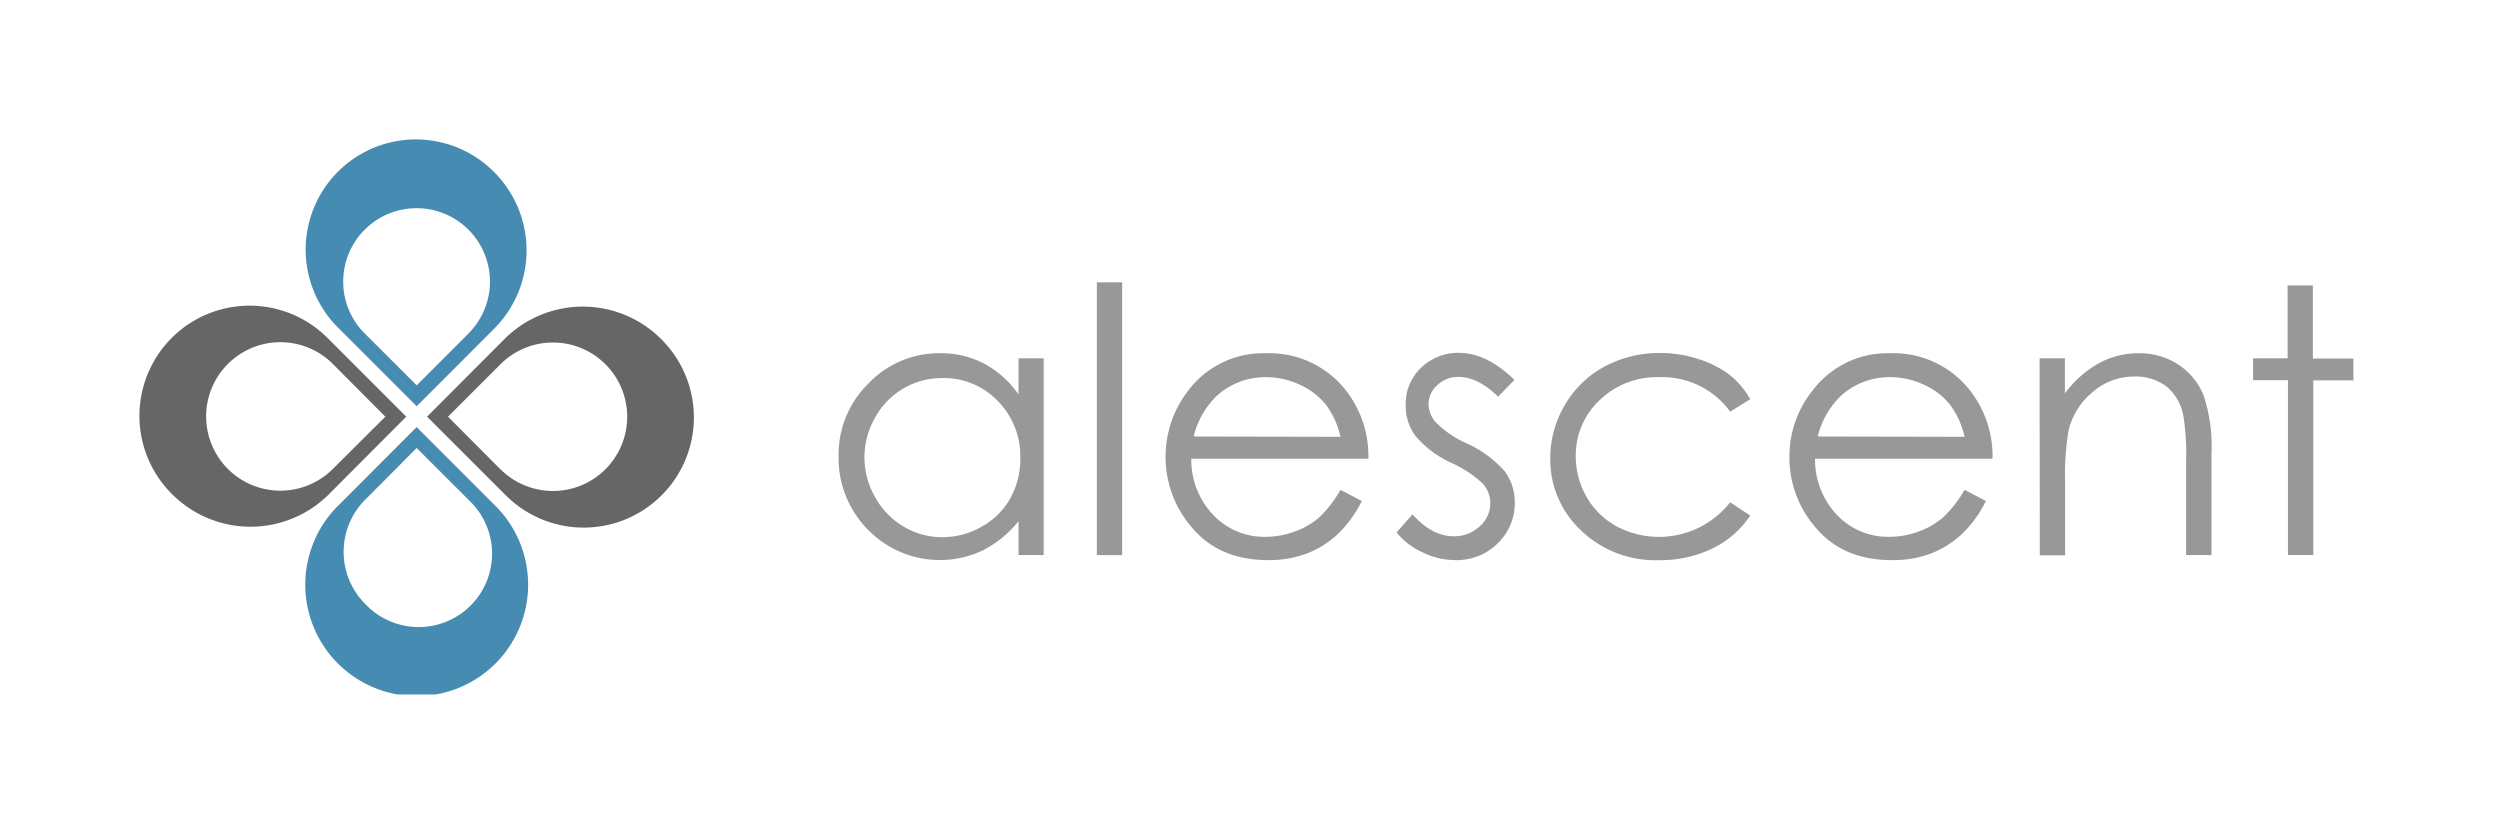 <svg xmlns="http://www.w3.org/2000/svg" xmlns:xlink="http://www.w3.org/1999/xlink" viewBox="0 0 324 108"><defs><style>.cls-1{fill:#458bb2;}.cls-1,.cls-2{fill-rule:evenodd;}.cls-2{fill:#666;}.cls-3{fill:#989898;}</style><symbol id="Blue_Gray_Mark" data-name="Blue/Gray Mark" viewBox="0 0 72 72"><path class="cls-1" d="M46,4.26A14.27,14.27,0,1,0,25.79,24.44L36,34.65,46.08,24.56A14.36,14.36,0,0,0,46,4.26ZM36,31.94l-6.81-6.8a9.51,9.51,0,1,1,13.53.07Z"/><path class="cls-1" d="M46.21,47.56,36,37.35,25.92,47.44a14.44,14.44,0,1,0,20.29.12ZM29.38,60.32a9.56,9.56,0,0,1-.08-13.53L36,40.06l6.81,6.8A9.51,9.51,0,1,1,29.38,60.32Z"/><path class="cls-2" d="M67.74,26a14.36,14.36,0,0,0-20.3-.12L37.35,36l10.21,10.2A14.27,14.27,0,1,0,67.74,26ZM46.86,42.83,40.06,36l6.73-6.72a9.62,9.62,0,1,1,.07,13.53Z"/><path class="cls-2" d="M24.44,25.79A14.27,14.27,0,1,0,4.26,46a14.36,14.36,0,0,0,20.3.12L34.65,36Zm.77,16.91a9.62,9.62,0,1,1-.07-13.53L31.94,36Z"/></symbol></defs><title>Alescent - Blue and Gray - Logo - Horizontal</title><g id="MARKS"><use width="72" height="72" transform="translate(18 18)" xlink:href="#Blue_Gray_Mark"/></g><g id="WORDMARKS"><path class="cls-3" d="M135.26,46.44v25.5H132V67.55a14.13,14.13,0,0,1-4.63,3.78,13,13,0,0,1-14.86-2.66,13.18,13.18,0,0,1-3.83-9.55,12.9,12.9,0,0,1,3.87-9.42,12.58,12.58,0,0,1,9.3-3.92,12,12,0,0,1,5.68,1.34,12.81,12.81,0,0,1,4.47,4V46.44ZM122.15,49a9.85,9.85,0,0,0-8.74,5.12,10.33,10.33,0,0,0,0,10.3,10,10,0,0,0,3.71,3.83,9.72,9.72,0,0,0,5,1.37,10.21,10.21,0,0,0,5.1-1.36,9.49,9.49,0,0,0,3.71-3.67,10.48,10.48,0,0,0,1.3-5.22,10.13,10.13,0,0,0-2.92-7.4A9.64,9.64,0,0,0,122.15,49Z"/><path class="cls-3" d="M142.15,36.59h3.28V71.94h-3.28Z"/><path class="cls-3" d="M173.72,63.48l2.77,1.45a15.25,15.25,0,0,1-3.14,4.31,12.39,12.39,0,0,1-4,2.5,13.94,13.94,0,0,1-5,.85q-6.24,0-9.76-4.09A14,14,0,0,1,154,50.61a12.18,12.18,0,0,1,10.11-4.83,12.59,12.59,0,0,1,10.42,4.95,13.8,13.8,0,0,1,2.81,8.72H154.39a10.38,10.38,0,0,0,2.84,7.28A9.07,9.07,0,0,0,164,69.57a10.94,10.94,0,0,0,3.79-.68,10,10,0,0,0,3.13-1.79A15.47,15.47,0,0,0,173.72,63.48Zm0-6.87a10.77,10.77,0,0,0-1.91-4.2,9.11,9.11,0,0,0-3.32-2.53,10.18,10.18,0,0,0-4.34-1,9.35,9.35,0,0,0-6.45,2.42,10.84,10.84,0,0,0-3,5.27Z"/><path class="cls-3" d="M196.27,49.23l-2.11,2.18c-1.75-1.71-3.47-2.56-5.14-2.56a3.86,3.86,0,0,0-2.74,1.06,3.25,3.25,0,0,0-1.14,2.46,3.61,3.61,0,0,0,.94,2.36,13,13,0,0,0,3.94,2.7,14.54,14.54,0,0,1,5,3.66,6.64,6.64,0,0,1,1.29,4,7.18,7.18,0,0,1-2.2,5.32,7.51,7.51,0,0,1-5.52,2.18,9.64,9.64,0,0,1-4.21-1A9,9,0,0,1,181,69l2.06-2.34q2.51,2.83,5.33,2.84a4.81,4.81,0,0,0,3.36-1.27,3.91,3.91,0,0,0,1.39-3,3.81,3.81,0,0,0-.92-2.5A14.65,14.65,0,0,0,188.13,60a13.26,13.26,0,0,1-4.7-3.52,6.6,6.6,0,0,1-1.25-4,6.45,6.45,0,0,1,2-4.83,6.9,6.9,0,0,1,5-1.92Q192.71,45.78,196.27,49.23Z"/><path class="cls-3" d="M226.83,51.73l-2.6,1.62a10.9,10.9,0,0,0-9.2-4.47,10.66,10.66,0,0,0-7.74,3,9.79,9.79,0,0,0-3.07,7.28,10.39,10.39,0,0,0,1.41,5.25,9.89,9.89,0,0,0,3.89,3.81,11.74,11.74,0,0,0,14.71-3.12l2.6,1.71a12.3,12.3,0,0,1-4.91,4.28,15.68,15.68,0,0,1-7,1.51,13.88,13.88,0,0,1-10-3.84,12.52,12.52,0,0,1-4-9.35,13.38,13.38,0,0,1,1.86-6.88,13.13,13.13,0,0,1,5.12-5,15,15,0,0,1,7.29-1.78,15.73,15.73,0,0,1,4.89.77,13.57,13.57,0,0,1,4,2A10.82,10.82,0,0,1,226.83,51.73Z"/><path class="cls-3" d="M254.61,63.48l2.76,1.45a15.06,15.06,0,0,1-3.14,4.31,12.45,12.45,0,0,1-4,2.5,14,14,0,0,1-5.05.85q-6.24,0-9.76-4.09a13.79,13.79,0,0,1-3.51-9.24,13.6,13.6,0,0,1,3-8.65A12.16,12.16,0,0,1,245,45.78a12.58,12.58,0,0,1,10.41,4.95,13.81,13.81,0,0,1,2.82,8.72h-23a10.38,10.38,0,0,0,2.84,7.28,9.07,9.07,0,0,0,6.78,2.84,10.94,10.94,0,0,0,3.79-.68,10,10,0,0,0,3.13-1.79A15.47,15.47,0,0,0,254.61,63.48Zm0-6.87a10.92,10.92,0,0,0-1.92-4.2,9,9,0,0,0-3.32-2.53,10.14,10.14,0,0,0-4.34-1,9.35,9.35,0,0,0-6.45,2.42,10.84,10.84,0,0,0-3,5.27Z"/><path class="cls-3" d="M264.33,46.44h3.28V51A13.89,13.89,0,0,1,272,47.08a10.71,10.71,0,0,1,5.21-1.3,9.12,9.12,0,0,1,5.07,1.45,8.64,8.64,0,0,1,3.27,3.92,20.71,20.71,0,0,1,1.06,7.66V71.94h-3.29V59.77a30.45,30.45,0,0,0-.36-5.88,6.44,6.44,0,0,0-2.19-3.81,6.61,6.61,0,0,0-4.22-1.28,8.11,8.11,0,0,0-5.33,2,9.27,9.27,0,0,0-3.11,4.88,34.05,34.05,0,0,0-.47,6.94v9.35h-3.28Z"/><path class="cls-3" d="M296.47,37h3.28v9.47H305v2.83h-5.2V71.94h-3.28V49.27H292V46.44h4.48Z"/></g></svg>